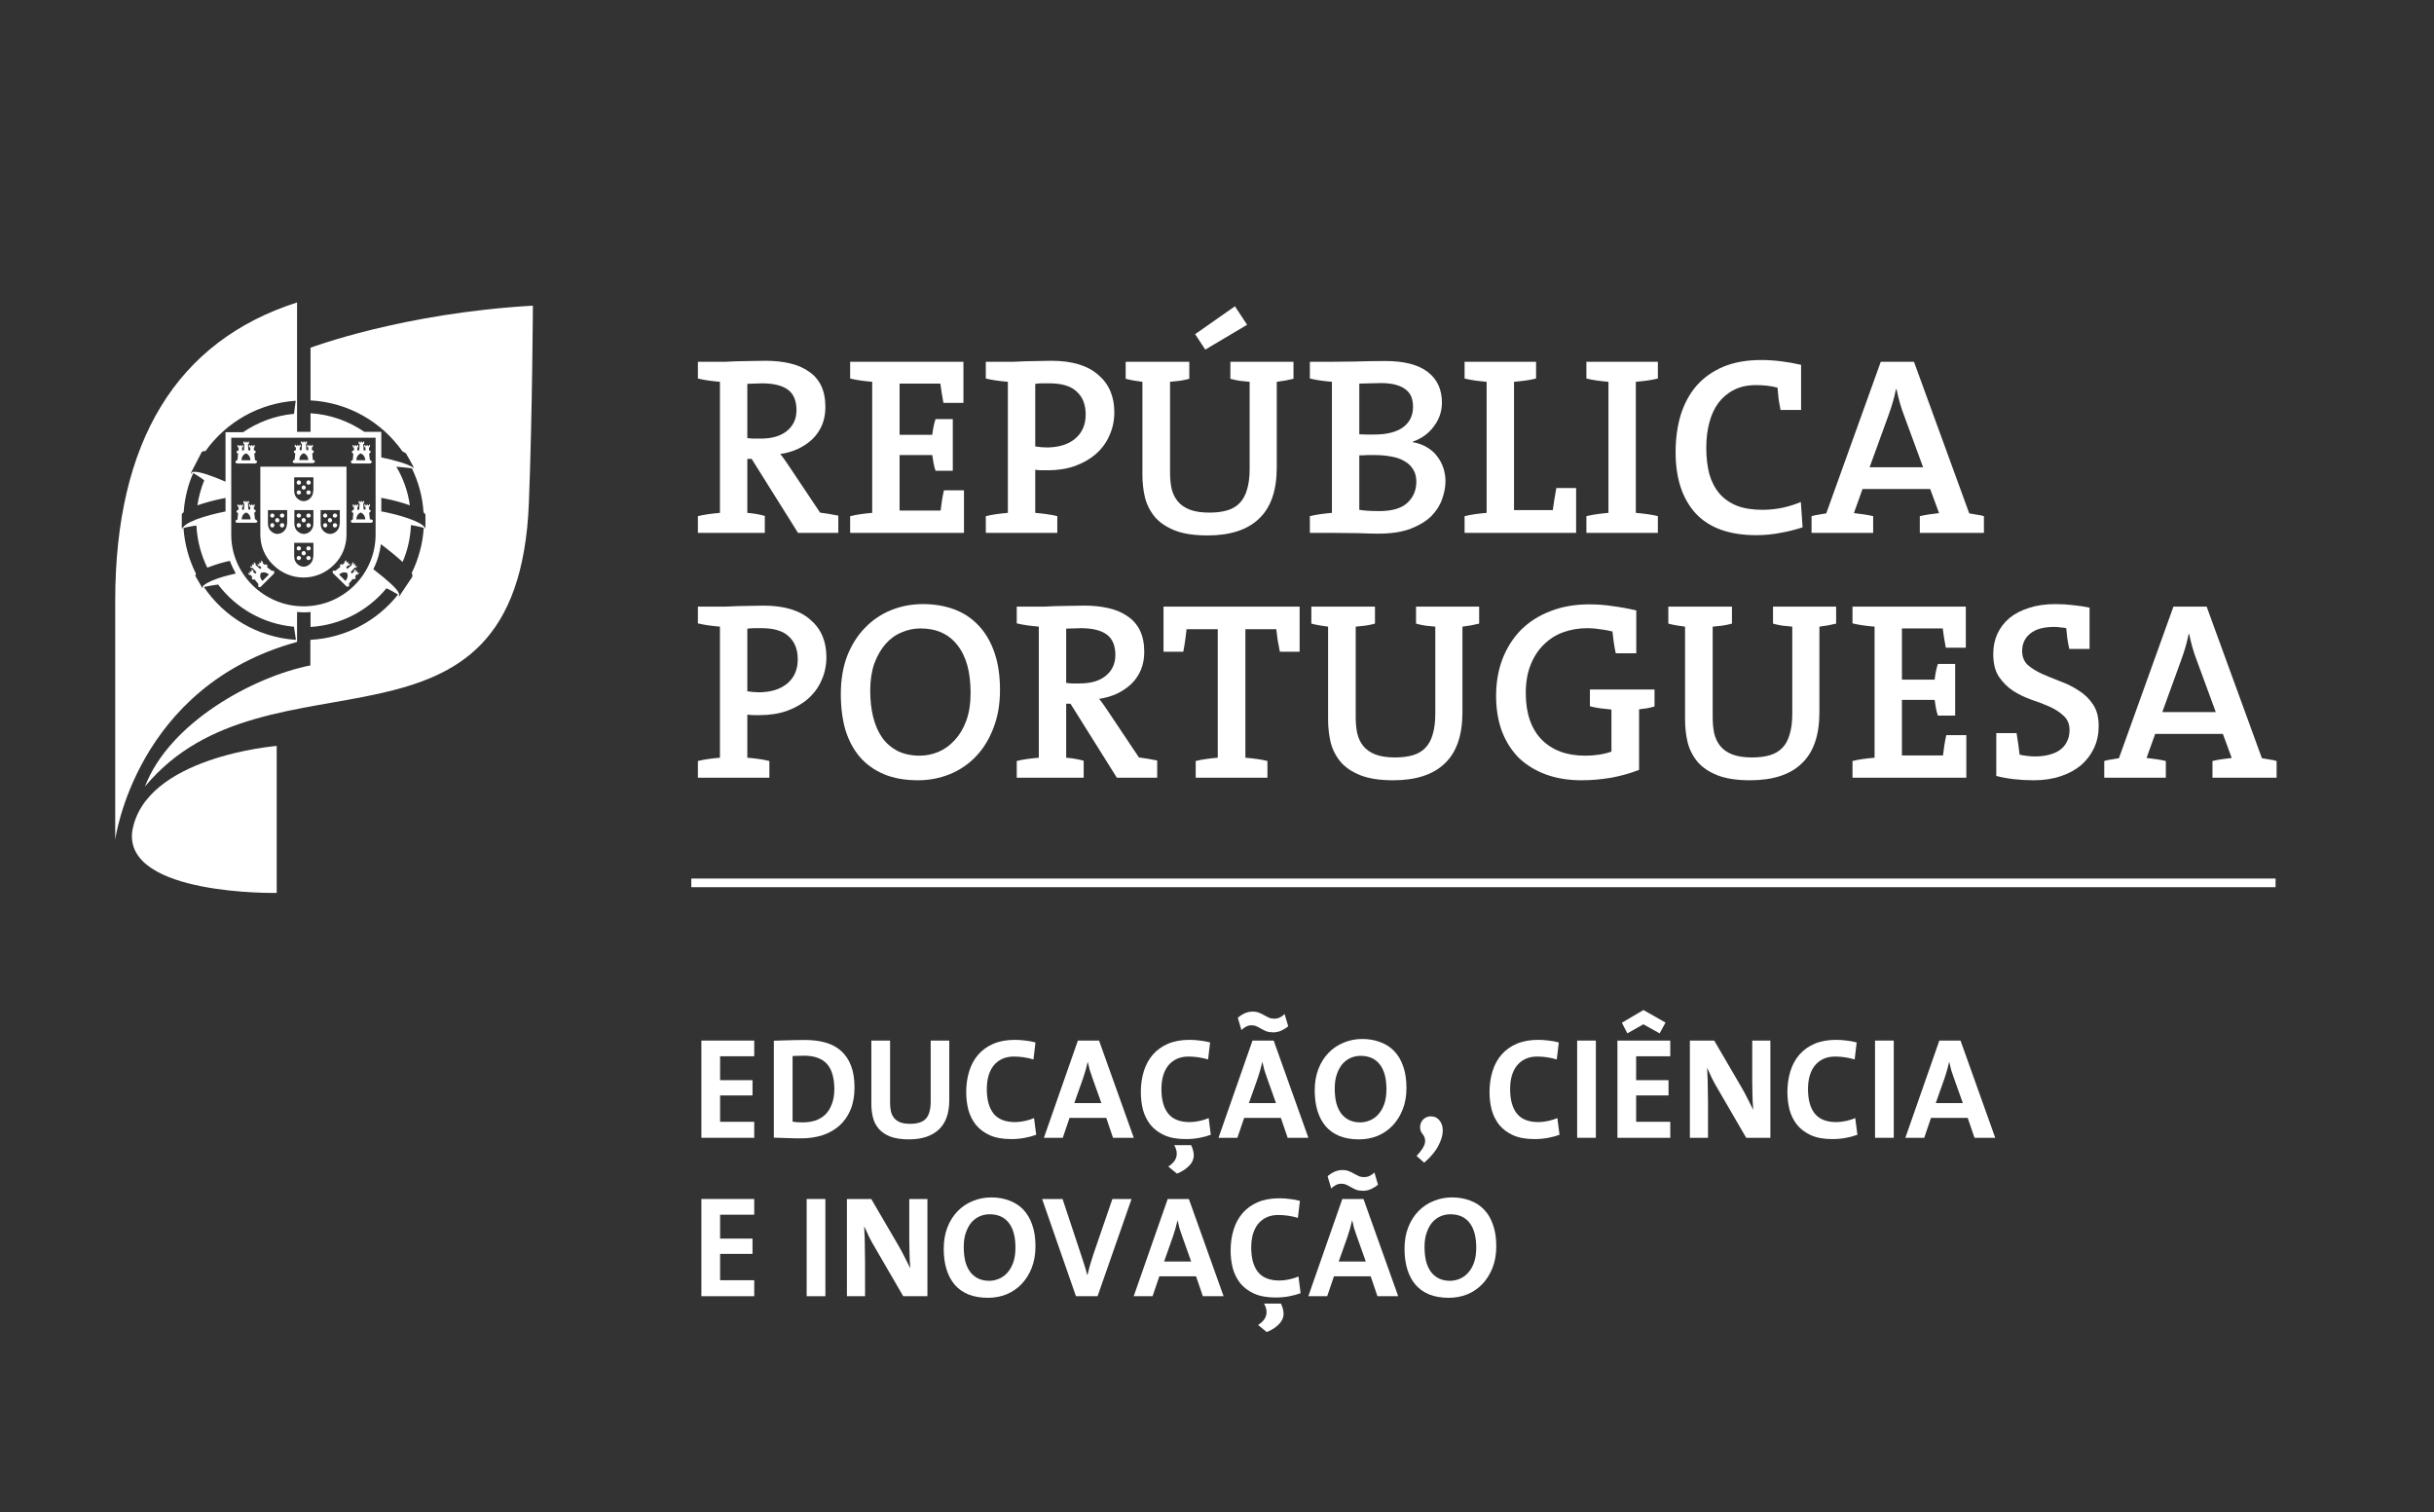 <?xml version="1.0" encoding="UTF-8"?>
<svg xmlns="http://www.w3.org/2000/svg" width="169" height="105" viewBox="0 0 169 105" fill="none">
  <rect x="0" y="0" width="169" height="105" fill="#333333" stroke="none"/>
  <path d="M55.303 28.482C55.303 27.825 55.104 27.349 54.705 27.056C54.306 26.763 53.702 26.616 52.892 26.616C52.705 26.616 52.523 26.622 52.347 26.634C52.182 26.634 52.03 26.64 51.889 26.651V30.418C51.983 30.429 52.106 30.441 52.259 30.453C52.423 30.453 52.611 30.453 52.822 30.453C53.596 30.453 54.2 30.277 54.635 29.925C55.081 29.561 55.303 29.08 55.303 28.482ZM55.409 37L52.188 31.861H51.889V35.61C52.323 35.645 52.728 35.715 53.103 35.821V37H48.457V35.838C48.692 35.78 48.938 35.733 49.196 35.698C49.454 35.662 49.718 35.633 49.988 35.61V26.51C49.718 26.487 49.454 26.458 49.196 26.422C48.938 26.387 48.692 26.34 48.457 26.282V25.12H49.83C49.947 25.12 50.117 25.12 50.34 25.12C50.563 25.108 50.821 25.097 51.115 25.085C51.42 25.073 51.742 25.067 52.083 25.067C52.435 25.055 52.792 25.05 53.156 25.05C53.766 25.05 54.324 25.108 54.828 25.226C55.344 25.343 55.785 25.531 56.148 25.789C56.524 26.035 56.811 26.364 57.011 26.774C57.21 27.185 57.31 27.684 57.31 28.27C57.31 28.716 57.234 29.127 57.081 29.502C56.928 29.866 56.711 30.189 56.43 30.47C56.148 30.74 55.814 30.969 55.427 31.157C55.051 31.333 54.635 31.456 54.177 31.526C54.306 31.679 54.429 31.843 54.547 32.019C54.664 32.184 54.775 32.348 54.881 32.512L56.94 35.592C57.128 35.615 57.327 35.645 57.539 35.68C57.75 35.715 57.973 35.756 58.207 35.803V37H55.409Z" fill="white"></path>
  <path d="M59.028 37V35.838C59.263 35.78 59.509 35.733 59.767 35.698C60.026 35.662 60.289 35.633 60.559 35.61V26.51C60.289 26.487 60.026 26.458 59.767 26.422C59.509 26.387 59.263 26.34 59.028 26.282V25.12H66.895V27.971H65.505C65.458 27.725 65.417 27.49 65.382 27.267C65.347 27.033 65.317 26.821 65.294 26.634H62.46V30.189H64.731C64.754 29.989 64.783 29.802 64.819 29.626C64.854 29.438 64.901 29.262 64.959 29.098H66.156V32.688H64.959C64.901 32.524 64.854 32.348 64.819 32.16C64.783 31.961 64.754 31.773 64.731 31.597H62.46V35.451H65.311C65.335 35.24 65.364 35.017 65.399 34.782C65.435 34.548 65.481 34.301 65.54 34.043H66.931V37H59.028Z" fill="white"></path>
  <path d="M75.382 28.781C75.382 28.1 75.177 27.572 74.766 27.197C74.367 26.81 73.734 26.616 72.865 26.616C72.678 26.616 72.507 26.616 72.355 26.616C72.202 26.616 72.044 26.628 71.88 26.651V30.998C72.02 31.022 72.161 31.04 72.302 31.051C72.443 31.063 72.584 31.069 72.725 31.069C73.534 31.057 74.18 30.852 74.66 30.453C75.142 30.042 75.382 29.485 75.382 28.781ZM77.371 28.622C77.371 29.197 77.26 29.731 77.037 30.224C76.825 30.717 76.514 31.145 76.104 31.509C75.705 31.861 75.218 32.142 74.643 32.354C74.08 32.553 73.452 32.653 72.76 32.653C72.631 32.653 72.49 32.653 72.337 32.653C72.185 32.653 72.032 32.641 71.88 32.618V35.61C72.15 35.633 72.414 35.662 72.672 35.698C72.93 35.733 73.176 35.78 73.411 35.838V37H68.448V35.838C68.682 35.78 68.929 35.733 69.187 35.698C69.445 35.662 69.709 35.633 69.979 35.61V26.51C69.709 26.487 69.445 26.458 69.187 26.422C68.929 26.387 68.682 26.34 68.448 26.282V25.12H69.785C69.926 25.12 70.114 25.12 70.349 25.12C70.595 25.108 70.865 25.097 71.158 25.085C71.451 25.073 71.757 25.067 72.073 25.067C72.39 25.055 72.701 25.05 73.006 25.05C74.426 25.05 75.505 25.372 76.245 26.018C76.996 26.651 77.371 27.52 77.371 28.622Z" fill="white"></path>
  <path d="M89.811 26.299C89.435 26.393 89.048 26.463 88.649 26.51V32.459C88.649 34.055 88.238 35.24 87.417 36.014C86.608 36.789 85.417 37.176 83.844 37.176C82.906 37.176 82.143 37.059 81.556 36.824C80.97 36.589 80.512 36.278 80.183 35.891C79.855 35.492 79.626 35.041 79.497 34.536C79.38 34.032 79.321 33.504 79.321 32.952V26.51C79.122 26.487 78.922 26.458 78.723 26.422C78.523 26.387 78.335 26.346 78.159 26.299V25.12H82.577V26.299C82.366 26.358 82.143 26.405 81.908 26.44C81.685 26.463 81.462 26.487 81.24 26.51V32.811C81.24 33.21 81.275 33.58 81.345 33.92C81.427 34.26 81.568 34.554 81.767 34.8C81.967 35.046 82.243 35.24 82.595 35.381C82.958 35.522 83.416 35.592 83.968 35.592C84.449 35.592 84.865 35.539 85.217 35.434C85.569 35.328 85.857 35.158 86.079 34.923C86.314 34.677 86.484 34.36 86.59 33.973C86.707 33.586 86.766 33.116 86.766 32.565V26.51C86.543 26.487 86.314 26.463 86.079 26.44C85.845 26.405 85.628 26.358 85.428 26.299V25.12H89.811V26.299ZM83.686 24.275L82.982 23.202L85.745 21.266L86.59 22.55L83.686 24.275Z" fill="white"></path>
  <path d="M98.34 33.445C98.34 33.105 98.264 32.817 98.111 32.582C97.97 32.348 97.771 32.16 97.513 32.019C97.266 31.867 96.967 31.761 96.615 31.702C96.263 31.632 95.876 31.597 95.453 31.597C95.406 31.597 95.336 31.597 95.242 31.597C95.148 31.597 95.049 31.597 94.943 31.597C94.837 31.597 94.732 31.603 94.626 31.614C94.532 31.614 94.45 31.614 94.38 31.614V35.398C94.708 35.457 95.172 35.486 95.77 35.486C96.65 35.486 97.296 35.299 97.706 34.923C98.129 34.536 98.34 34.043 98.34 33.445ZM98.111 28.253C98.111 28.006 98.076 27.784 98.005 27.584C97.935 27.385 97.812 27.214 97.636 27.074C97.46 26.921 97.225 26.804 96.932 26.722C96.65 26.64 96.298 26.598 95.876 26.598C95.606 26.598 95.348 26.604 95.101 26.616C94.855 26.616 94.615 26.622 94.38 26.634V30.154C94.532 30.165 94.691 30.171 94.855 30.171C95.019 30.171 95.201 30.171 95.401 30.171C96.292 30.171 96.967 30.001 97.425 29.661C97.882 29.321 98.111 28.851 98.111 28.253ZM100.364 33.41C100.364 33.797 100.288 34.208 100.135 34.642C99.994 35.064 99.748 35.457 99.396 35.821C99.044 36.173 98.569 36.466 97.97 36.701C97.372 36.935 96.615 37.053 95.7 37.053C95.336 37.053 94.873 37.041 94.309 37.018C93.746 37.006 93.136 37 92.479 37H90.948V35.838C91.183 35.78 91.429 35.733 91.687 35.698C91.945 35.662 92.209 35.633 92.479 35.61V26.51C92.209 26.487 91.945 26.458 91.687 26.422C91.429 26.387 91.183 26.34 90.948 26.282V25.12H92.426C92.872 25.12 93.429 25.114 94.098 25.102C94.779 25.079 95.477 25.067 96.193 25.067C97.495 25.067 98.475 25.32 99.132 25.824C99.789 26.329 100.117 27.038 100.117 27.954C100.117 28.564 99.93 29.115 99.554 29.608C99.191 30.101 98.704 30.453 98.093 30.664V30.699C98.481 30.77 98.815 30.893 99.097 31.069C99.39 31.245 99.625 31.456 99.801 31.702C99.988 31.949 100.129 32.219 100.223 32.512C100.317 32.805 100.364 33.105 100.364 33.41Z" fill="white"></path>
  <path d="M101.691 37V35.838C101.926 35.78 102.172 35.733 102.43 35.698C102.688 35.662 102.952 35.633 103.222 35.61V26.51C102.952 26.487 102.688 26.458 102.43 26.422C102.172 26.387 101.926 26.34 101.691 26.282V25.12H106.654V26.282C106.419 26.34 106.173 26.387 105.915 26.422C105.657 26.458 105.393 26.487 105.123 26.51V35.416H107.816C107.874 34.958 107.956 34.448 108.062 33.885H109.435V37H101.691Z" fill="white"></path>
  <path d="M110.148 37V35.838C110.383 35.78 110.629 35.733 110.887 35.698C111.145 35.662 111.409 35.633 111.679 35.61V26.51C111.409 26.487 111.145 26.458 110.887 26.422C110.629 26.387 110.383 26.34 110.148 26.282V25.12H115.111V26.282C114.876 26.34 114.63 26.387 114.372 26.422C114.114 26.458 113.85 26.487 113.58 26.51V35.61C113.85 35.633 114.114 35.662 114.372 35.698C114.63 35.733 114.876 35.78 115.111 35.838V37H110.148Z" fill="white"></path>
  <path d="M123.629 28.464C123.571 28.171 123.524 27.901 123.488 27.654C123.465 27.396 123.442 27.15 123.418 26.915C123.148 26.845 122.89 26.798 122.644 26.774C122.409 26.751 122.163 26.739 121.904 26.739C121.33 26.739 120.825 26.851 120.391 27.074C119.968 27.285 119.611 27.584 119.317 27.971C119.036 28.347 118.824 28.804 118.684 29.344C118.543 29.872 118.472 30.453 118.472 31.086C118.472 31.767 118.543 32.377 118.684 32.917C118.836 33.445 119.071 33.897 119.388 34.272C119.704 34.636 120.109 34.917 120.602 35.117C121.095 35.305 121.687 35.398 122.38 35.398C122.826 35.398 123.283 35.352 123.752 35.258C124.234 35.152 124.662 35.017 125.037 34.853L125.16 36.613C124.668 36.777 124.151 36.906 123.612 37C123.072 37.106 122.515 37.158 121.94 37.158C120.074 37.158 118.672 36.654 117.733 35.645C116.806 34.624 116.343 33.21 116.343 31.403C116.343 30.465 116.46 29.602 116.695 28.816C116.941 28.03 117.305 27.355 117.786 26.792C118.279 26.229 118.895 25.789 119.634 25.472C120.385 25.155 121.271 24.997 122.292 24.997C122.738 24.997 123.195 25.026 123.664 25.085C124.134 25.143 124.597 25.226 125.055 25.331V28.464H123.629Z" fill="white"></path>
  <path d="M132.206 28.851C132.089 28.546 131.989 28.247 131.907 27.954C131.825 27.66 131.749 27.349 131.678 27.021H131.643C131.584 27.326 131.508 27.637 131.414 27.954C131.32 28.27 131.215 28.587 131.098 28.904L129.813 32.442H133.526L132.206 28.851ZM133.298 37V35.838C133.497 35.791 133.714 35.75 133.949 35.715C134.183 35.68 134.412 35.651 134.635 35.627L134.019 33.955H129.32L128.722 35.627C128.944 35.651 129.173 35.68 129.408 35.715C129.643 35.75 129.86 35.791 130.059 35.838V37H125.782V35.838C125.935 35.791 126.099 35.756 126.275 35.733C126.463 35.698 126.639 35.668 126.803 35.645L130.587 25.12H132.893L136.73 35.645C136.894 35.668 137.064 35.698 137.24 35.733C137.428 35.756 137.598 35.791 137.75 35.838V37H133.298Z" fill="white"></path>
  <path d="M55.391 45.781C55.391 45.1 55.186 44.572 54.775 44.197C54.377 43.81 53.743 43.616 52.875 43.616C52.687 43.616 52.517 43.616 52.364 43.616C52.212 43.616 52.053 43.628 51.889 43.651V47.998C52.03 48.022 52.171 48.039 52.311 48.051C52.452 48.063 52.593 48.069 52.734 48.069C53.543 48.057 54.189 47.852 54.67 47.453C55.151 47.042 55.391 46.485 55.391 45.781ZM57.38 45.622C57.38 46.197 57.269 46.731 57.046 47.224C56.835 47.717 56.524 48.145 56.113 48.509C55.714 48.861 55.227 49.142 54.652 49.354C54.089 49.553 53.461 49.653 52.769 49.653C52.64 49.653 52.499 49.653 52.347 49.653C52.194 49.653 52.042 49.641 51.889 49.618V52.61C52.159 52.633 52.423 52.662 52.681 52.698C52.939 52.733 53.186 52.78 53.42 52.838V54H48.457V52.838C48.692 52.78 48.938 52.733 49.196 52.698C49.454 52.662 49.718 52.633 49.988 52.61V43.51C49.718 43.487 49.454 43.458 49.196 43.422C48.938 43.387 48.692 43.34 48.457 43.282V42.12H49.795C49.935 42.12 50.123 42.12 50.358 42.12C50.604 42.108 50.874 42.097 51.167 42.085C51.461 42.073 51.766 42.067 52.083 42.067C52.399 42.056 52.71 42.05 53.015 42.05C54.435 42.05 55.515 42.372 56.254 43.018C57.005 43.651 57.38 44.52 57.38 45.622Z" fill="white"></path>
  <path d="M67.391 48.104C67.391 46.661 67.086 45.558 66.476 44.795C65.878 44.021 65.021 43.634 63.906 43.634C63.449 43.634 63.009 43.727 62.586 43.915C62.164 44.091 61.794 44.361 61.478 44.725C61.161 45.089 60.903 45.54 60.703 46.08C60.516 46.62 60.422 47.248 60.422 47.963C60.422 48.632 60.492 49.248 60.633 49.811C60.774 50.363 60.985 50.838 61.266 51.237C61.548 51.624 61.906 51.929 62.34 52.152C62.774 52.363 63.285 52.469 63.871 52.469C64.305 52.469 64.734 52.381 65.156 52.205C65.578 52.029 65.954 51.759 66.282 51.395C66.623 51.032 66.892 50.58 67.092 50.04C67.291 49.489 67.391 48.843 67.391 48.104ZM69.433 47.91C69.433 48.896 69.28 49.776 68.975 50.55C68.682 51.325 68.277 51.982 67.761 52.522C67.245 53.061 66.64 53.472 65.948 53.754C65.256 54.035 64.516 54.176 63.73 54.176C62.827 54.176 62.041 54.035 61.372 53.754C60.703 53.472 60.146 53.073 59.7 52.557C59.254 52.029 58.92 51.401 58.697 50.674C58.486 49.934 58.38 49.107 58.38 48.192C58.38 47.206 58.527 46.326 58.82 45.552C59.125 44.778 59.536 44.126 60.052 43.598C60.568 43.059 61.172 42.648 61.865 42.366C62.557 42.085 63.296 41.944 64.082 41.944C64.88 41.944 65.608 42.067 66.265 42.314C66.922 42.56 67.485 42.935 67.954 43.44C68.424 43.933 68.787 44.555 69.046 45.306C69.304 46.045 69.433 46.913 69.433 47.91Z" fill="white"></path>
  <path d="M77.443 45.482C77.443 44.825 77.243 44.349 76.844 44.056C76.445 43.763 75.841 43.616 75.031 43.616C74.844 43.616 74.662 43.622 74.486 43.634C74.322 43.634 74.169 43.639 74.028 43.651V47.418C74.122 47.429 74.245 47.441 74.398 47.453C74.562 47.453 74.75 47.453 74.961 47.453C75.735 47.453 76.34 47.277 76.774 46.925C77.22 46.561 77.443 46.08 77.443 45.482ZM77.548 54L74.327 48.861H74.028V52.61C74.462 52.645 74.867 52.715 75.243 52.821V54H70.596V52.838C70.831 52.78 71.077 52.733 71.335 52.698C71.594 52.662 71.858 52.633 72.127 52.61V43.51C71.858 43.487 71.594 43.458 71.335 43.422C71.077 43.387 70.831 43.34 70.596 43.282V42.12H71.969C72.086 42.12 72.256 42.12 72.479 42.12C72.702 42.108 72.96 42.097 73.254 42.085C73.559 42.073 73.882 42.067 74.222 42.067C74.574 42.056 74.932 42.05 75.295 42.05C75.906 42.05 76.463 42.108 76.967 42.226C77.484 42.343 77.924 42.531 78.287 42.789C78.663 43.035 78.95 43.364 79.15 43.774C79.349 44.185 79.449 44.684 79.449 45.27C79.449 45.716 79.373 46.127 79.22 46.502C79.068 46.866 78.851 47.189 78.569 47.47C78.287 47.74 77.953 47.969 77.566 48.157C77.19 48.333 76.774 48.456 76.316 48.526C76.445 48.679 76.568 48.843 76.686 49.019C76.803 49.184 76.915 49.348 77.02 49.512L79.079 52.592C79.267 52.615 79.467 52.645 79.678 52.68C79.889 52.715 80.112 52.756 80.347 52.803V54H77.548Z" fill="white"></path>
  <path d="M90.237 45.253H88.864C88.806 44.948 88.753 44.666 88.706 44.408C88.671 44.15 88.641 43.909 88.618 43.686H86.471V52.61C86.741 52.633 87.005 52.662 87.263 52.698C87.521 52.733 87.767 52.78 88.002 52.838V54H83.021V52.838C83.256 52.78 83.502 52.733 83.76 52.698C84.018 52.662 84.282 52.633 84.552 52.61V43.686H82.388C82.364 43.909 82.335 44.15 82.299 44.408C82.264 44.666 82.217 44.948 82.159 45.253H80.786V42.12H90.237V45.253Z" fill="white"></path>
  <path d="M102.702 43.299C102.327 43.393 101.939 43.464 101.541 43.51V49.459C101.541 51.055 101.13 52.24 100.309 53.014C99.499 53.789 98.308 54.176 96.736 54.176C95.797 54.176 95.034 54.059 94.448 53.824C93.861 53.589 93.403 53.278 93.075 52.891C92.746 52.492 92.518 52.041 92.389 51.536C92.271 51.032 92.213 50.504 92.213 49.952V43.51C92.013 43.487 91.814 43.458 91.614 43.422C91.415 43.387 91.227 43.346 91.051 43.299V42.12H95.469V43.299C95.257 43.358 95.034 43.405 94.8 43.44C94.577 43.464 94.354 43.487 94.131 43.51V49.811C94.131 50.21 94.166 50.58 94.237 50.92C94.319 51.26 94.46 51.554 94.659 51.8C94.858 52.046 95.134 52.24 95.486 52.381C95.85 52.522 96.308 52.592 96.859 52.592C97.34 52.592 97.757 52.539 98.109 52.434C98.461 52.328 98.748 52.158 98.971 51.923C99.206 51.677 99.376 51.36 99.481 50.973C99.599 50.586 99.657 50.116 99.657 49.565V43.51C99.434 43.487 99.206 43.464 98.971 43.44C98.736 43.405 98.519 43.358 98.32 43.299V42.12H102.702V43.299Z" fill="white"></path>
  <path d="M114.879 49.054C114.715 49.101 114.539 49.142 114.351 49.178C114.175 49.201 113.994 49.225 113.806 49.248V53.454C113.207 53.689 112.562 53.871 111.87 54C111.178 54.117 110.491 54.176 109.811 54.176C108.895 54.176 108.068 54.041 107.329 53.771C106.602 53.501 105.98 53.12 105.463 52.627C104.959 52.123 104.566 51.507 104.284 50.779C104.014 50.052 103.879 49.23 103.879 48.315C103.879 47.388 104.026 46.538 104.319 45.763C104.625 44.977 105.053 44.302 105.604 43.739C106.167 43.176 106.848 42.742 107.646 42.437C108.444 42.12 109.347 41.962 110.356 41.962C110.908 41.962 111.447 42.003 111.975 42.085C112.515 42.155 113.061 42.255 113.612 42.384V45.358H112.187C112.128 45.089 112.081 44.83 112.046 44.584C112.011 44.326 111.981 44.08 111.958 43.845C111.664 43.774 111.371 43.722 111.078 43.686C110.785 43.639 110.497 43.616 110.215 43.616C109.617 43.616 109.06 43.71 108.543 43.898C108.027 44.085 107.575 44.373 107.188 44.76C106.801 45.136 106.496 45.605 106.273 46.168C106.05 46.731 105.939 47.382 105.939 48.122C105.939 49.506 106.302 50.58 107.03 51.342C107.769 52.093 108.778 52.469 110.057 52.469C110.397 52.469 110.72 52.445 111.025 52.398C111.33 52.352 111.618 52.281 111.887 52.187V49.266C111.618 49.242 111.354 49.213 111.095 49.178C110.837 49.142 110.603 49.096 110.391 49.037V47.875H114.879V49.054Z" fill="white"></path>
  <path d="M127.488 43.299C127.113 43.393 126.726 43.464 126.327 43.51V49.459C126.327 51.055 125.916 52.24 125.095 53.014C124.285 53.789 123.094 54.176 121.522 54.176C120.583 54.176 119.82 54.059 119.234 53.824C118.647 53.589 118.19 53.278 117.861 52.891C117.532 52.492 117.304 52.041 117.175 51.536C117.057 51.032 116.999 50.504 116.999 49.952V43.51C116.799 43.487 116.6 43.458 116.4 43.422C116.201 43.387 116.013 43.346 115.837 43.299V42.12H120.255V43.299C120.043 43.358 119.82 43.405 119.586 43.44C119.363 43.464 119.14 43.487 118.917 43.51V49.811C118.917 50.21 118.952 50.58 119.023 50.92C119.105 51.26 119.246 51.554 119.445 51.8C119.644 52.046 119.92 52.24 120.272 52.381C120.636 52.522 121.094 52.592 121.645 52.592C122.126 52.592 122.543 52.539 122.895 52.434C123.247 52.328 123.534 52.158 123.757 51.923C123.992 51.677 124.162 51.36 124.267 50.973C124.385 50.586 124.443 50.116 124.443 49.565V43.51C124.22 43.487 123.992 43.464 123.757 43.44C123.522 43.405 123.305 43.358 123.106 43.299V42.12H127.488V43.299Z" fill="white"></path>
  <path d="M128.625 54V52.838C128.86 52.78 129.106 52.733 129.365 52.698C129.623 52.662 129.887 52.633 130.157 52.61V43.51C129.887 43.487 129.623 43.458 129.365 43.422C129.106 43.387 128.86 43.34 128.625 43.282V42.12H136.493V44.971H135.102C135.055 44.725 135.014 44.49 134.979 44.267C134.944 44.033 134.914 43.821 134.891 43.634H132.057V47.189H134.328C134.351 46.989 134.381 46.802 134.416 46.626C134.451 46.438 134.498 46.262 134.557 46.098H135.753V49.688H134.557C134.498 49.524 134.451 49.348 134.416 49.16C134.381 48.961 134.351 48.773 134.328 48.597H132.057V52.451H134.909C134.932 52.24 134.961 52.017 134.997 51.782C135.032 51.548 135.079 51.301 135.137 51.043H136.528V54H128.625Z" fill="white"></path>
  <path d="M145.718 50.41C145.718 50.961 145.613 51.466 145.402 51.923C145.19 52.381 144.891 52.78 144.504 53.12C144.117 53.449 143.642 53.707 143.078 53.894C142.527 54.082 141.905 54.176 141.213 54.176C140.251 54.176 139.382 54.076 138.608 53.877V50.902H140.016C140.063 51.172 140.104 51.436 140.139 51.694C140.174 51.941 140.204 52.175 140.227 52.398C140.392 52.434 140.568 52.463 140.755 52.486C140.943 52.51 141.119 52.522 141.283 52.522C141.624 52.522 141.94 52.486 142.234 52.416C142.527 52.346 142.779 52.24 142.99 52.099C143.213 51.947 143.384 51.753 143.501 51.518C143.63 51.284 143.694 51.008 143.694 50.691C143.694 50.281 143.56 49.952 143.29 49.706C143.032 49.459 142.709 49.248 142.322 49.072C141.934 48.896 141.506 48.732 141.037 48.579C140.579 48.415 140.157 48.21 139.77 47.963C139.382 47.705 139.054 47.377 138.784 46.978C138.526 46.579 138.397 46.057 138.397 45.411C138.397 44.907 138.491 44.443 138.678 44.021C138.878 43.587 139.16 43.217 139.523 42.912C139.899 42.607 140.35 42.372 140.878 42.208C141.418 42.032 142.028 41.944 142.709 41.944C143.131 41.944 143.53 41.968 143.906 42.014C144.293 42.05 144.686 42.108 145.085 42.19V45.059H143.677C143.618 44.801 143.571 44.549 143.536 44.302C143.513 44.056 143.489 43.827 143.466 43.616C143.372 43.593 143.243 43.575 143.078 43.563C142.926 43.54 142.779 43.528 142.638 43.528C141.888 43.528 141.324 43.686 140.949 44.003C140.585 44.308 140.403 44.707 140.403 45.2C140.403 45.599 140.532 45.922 140.79 46.168C141.06 46.403 141.389 46.608 141.776 46.784C142.175 46.96 142.603 47.136 143.061 47.312C143.518 47.476 143.941 47.688 144.328 47.946C144.727 48.192 145.056 48.509 145.314 48.896C145.584 49.283 145.718 49.788 145.718 50.41Z" fill="white"></path>
  <path d="M152.528 45.851C152.41 45.546 152.311 45.247 152.228 44.954C152.146 44.66 152.07 44.349 152 44.021H151.964C151.906 44.326 151.829 44.637 151.736 44.954C151.642 45.27 151.536 45.587 151.419 45.904L150.134 49.442H153.848L152.528 45.851ZM153.619 54V52.838C153.818 52.791 154.035 52.75 154.27 52.715C154.505 52.68 154.733 52.651 154.956 52.627L154.34 50.955H149.641L149.043 52.627C149.266 52.651 149.495 52.68 149.729 52.715C149.964 52.75 150.181 52.791 150.38 52.838V54H146.104V52.838C146.256 52.791 146.42 52.756 146.596 52.733C146.784 52.698 146.96 52.668 147.124 52.645L150.908 42.12H153.214L157.051 52.645C157.215 52.668 157.385 52.698 157.561 52.733C157.749 52.756 157.919 52.791 158.072 52.838V54H153.619Z" fill="white"></path>
  <path d="M48.699 79V72.25H52.369V73.34H49.999V75H52.249V76.06H49.999V77.89H52.369V79H48.699Z" fill="white"></path>
  <path d="M57.931 75.61C57.931 75.25 57.891 74.927 57.811 74.64C57.737 74.353 57.617 74.11 57.451 73.91C57.284 73.71 57.068 73.56 56.801 73.46C56.534 73.353 56.208 73.3 55.821 73.3C55.667 73.3 55.524 73.303 55.391 73.31C55.258 73.31 55.138 73.317 55.031 73.33V77.88C55.124 77.893 55.231 77.907 55.351 77.92C55.477 77.927 55.608 77.93 55.741 77.93C56.061 77.93 56.354 77.886 56.621 77.8C56.888 77.707 57.117 77.567 57.311 77.38C57.504 77.187 57.654 76.943 57.761 76.65C57.874 76.356 57.931 76.01 57.931 75.61ZM59.331 75.51C59.331 76.09 59.241 76.6 59.061 77.04C58.881 77.48 58.624 77.85 58.291 78.15C57.964 78.443 57.571 78.667 57.111 78.82C56.657 78.967 56.157 79.04 55.611 79.04C55.258 79.04 54.928 79.033 54.621 79.02C54.314 79.013 54.017 79.003 53.731 78.99V72.26C53.998 72.247 54.321 72.237 54.701 72.23C55.087 72.216 55.491 72.21 55.911 72.21C56.431 72.21 56.901 72.27 57.321 72.39C57.748 72.51 58.108 72.703 58.401 72.97C58.701 73.237 58.931 73.58 59.091 74C59.251 74.413 59.331 74.916 59.331 75.51Z" fill="white"></path>
  <path d="M65.911 76.38C65.911 77.306 65.664 77.993 65.171 78.44C64.684 78.887 63.997 79.11 63.111 79.11C62.577 79.11 62.141 79.043 61.801 78.91C61.467 78.776 61.204 78.597 61.011 78.37C60.817 78.143 60.684 77.883 60.611 77.59C60.537 77.29 60.501 76.98 60.501 76.66V72.25H61.801V76.58C61.801 76.793 61.821 76.99 61.861 77.17C61.901 77.343 61.974 77.496 62.081 77.63C62.187 77.757 62.331 77.856 62.511 77.93C62.691 77.996 62.921 78.03 63.201 78.03C63.701 78.03 64.061 77.913 64.281 77.68C64.507 77.44 64.621 77.033 64.621 76.46V72.25H65.911V76.38Z" fill="white"></path>
  <path d="M71.947 78.79C71.694 78.883 71.421 78.957 71.127 79.01C70.834 79.063 70.527 79.09 70.207 79.09C69.614 79.09 69.117 79 68.717 78.82C68.324 78.64 68.004 78.4 67.757 78.1C67.517 77.793 67.344 77.447 67.237 77.06C67.137 76.666 67.087 76.26 67.087 75.84C67.087 75.306 67.157 74.817 67.297 74.37C67.437 73.923 67.647 73.54 67.927 73.22C68.207 72.9 68.557 72.65 68.977 72.47C69.404 72.29 69.901 72.2 70.467 72.2C70.707 72.2 70.951 72.216 71.197 72.25C71.444 72.277 71.677 72.32 71.897 72.38L71.757 73.56C71.304 73.427 70.851 73.36 70.397 73.36C70.084 73.36 69.807 73.416 69.567 73.53C69.334 73.643 69.137 73.8 68.977 74C68.824 74.2 68.707 74.44 68.627 74.72C68.554 74.993 68.517 75.293 68.517 75.62C68.517 76.36 68.674 76.927 68.987 77.32C69.301 77.713 69.801 77.91 70.487 77.91C70.694 77.91 70.921 77.883 71.167 77.83C71.414 77.777 71.624 77.71 71.797 77.63L71.947 78.79Z" fill="white"></path>
  <path d="M75.841 74.82C75.775 74.633 75.715 74.457 75.662 74.29C75.615 74.117 75.572 73.933 75.531 73.74H75.522C75.442 74.1 75.335 74.477 75.201 74.87L74.591 76.59H76.472L75.841 74.82ZM77.281 79L76.811 77.62H74.261L73.791 79H72.481L74.841 72.25H76.311L78.722 79H77.281Z" fill="white"></path>
  <path d="M84.071 78.79C83.818 78.883 83.545 78.957 83.251 79.01C82.958 79.063 82.651 79.09 82.331 79.09C81.738 79.09 81.241 79 80.841 78.82C80.448 78.64 80.128 78.4 79.881 78.1C79.641 77.793 79.468 77.447 79.361 77.06C79.261 76.666 79.211 76.26 79.211 75.84C79.211 75.306 79.281 74.817 79.421 74.37C79.561 73.923 79.771 73.54 80.051 73.22C80.331 72.9 80.681 72.65 81.101 72.47C81.528 72.29 82.025 72.2 82.591 72.2C82.831 72.2 83.075 72.216 83.321 72.25C83.568 72.277 83.801 72.32 84.021 72.38L83.881 73.56C83.428 73.427 82.975 73.36 82.521 73.36C82.208 73.36 81.931 73.416 81.691 73.53C81.458 73.643 81.261 73.8 81.101 74C80.948 74.2 80.831 74.44 80.751 74.72C80.678 74.993 80.641 75.293 80.641 75.62C80.641 76.36 80.798 76.927 81.111 77.32C81.425 77.713 81.925 77.91 82.611 77.91C82.818 77.91 83.045 77.883 83.291 77.83C83.538 77.777 83.748 77.71 83.921 77.63L84.071 78.79ZM82.701 79.51C82.788 79.683 82.845 79.86 82.871 80.04C82.905 80.22 82.888 80.393 82.821 80.56C82.755 80.733 82.631 80.897 82.451 81.05C82.278 81.21 82.035 81.356 81.721 81.49L81.121 81C81.435 80.793 81.621 80.563 81.681 80.31C81.741 80.056 81.691 79.79 81.531 79.51H82.701Z" fill="white"></path>
  <path d="M87.965 74.82C87.899 74.633 87.839 74.457 87.785 74.29C87.739 74.117 87.695 73.933 87.655 73.74H87.645C87.565 74.1 87.459 74.477 87.325 74.87L86.715 76.59H88.595L87.965 74.82ZM89.405 79L88.935 77.62H86.385L85.915 79H84.605L86.965 72.25H88.435L90.845 79H89.405ZM89.445 71.26C89.332 71.36 89.179 71.457 88.985 71.55C88.799 71.636 88.609 71.68 88.415 71.68C88.222 71.68 88.062 71.656 87.935 71.61C87.809 71.556 87.692 71.5 87.585 71.44C87.479 71.373 87.372 71.317 87.265 71.27C87.159 71.216 87.029 71.19 86.875 71.19C86.749 71.19 86.625 71.223 86.505 71.29C86.392 71.35 86.289 71.427 86.195 71.52L85.945 70.67C86.085 70.543 86.242 70.44 86.415 70.36C86.595 70.28 86.782 70.24 86.975 70.24C87.155 70.24 87.305 70.266 87.425 70.32C87.552 70.367 87.669 70.423 87.775 70.49C87.889 70.55 87.999 70.606 88.105 70.66C88.212 70.707 88.339 70.73 88.485 70.73C88.625 70.73 88.755 70.7 88.875 70.64C89.002 70.573 89.109 70.496 89.195 70.41L89.445 71.26Z" fill="white"></path>
  <path d="M96.265 75.63C96.265 74.876 96.112 74.303 95.805 73.91C95.498 73.51 95.052 73.31 94.465 73.31C94.232 73.31 94.005 73.356 93.785 73.45C93.572 73.543 93.382 73.683 93.215 73.87C93.055 74.057 92.925 74.293 92.825 74.58C92.725 74.86 92.675 75.19 92.675 75.57C92.675 75.93 92.708 76.257 92.775 76.55C92.848 76.837 92.958 77.083 93.105 77.29C93.252 77.49 93.435 77.647 93.655 77.76C93.882 77.873 94.145 77.93 94.445 77.93C94.665 77.93 94.882 77.886 95.095 77.8C95.315 77.713 95.512 77.577 95.685 77.39C95.858 77.203 95.998 76.966 96.105 76.68C96.212 76.386 96.265 76.037 96.265 75.63ZM97.655 75.53C97.655 76.09 97.568 76.59 97.395 77.03C97.222 77.47 96.985 77.847 96.685 78.16C96.392 78.466 96.045 78.703 95.645 78.87C95.245 79.03 94.815 79.11 94.355 79.11C93.842 79.11 93.392 79.033 93.005 78.88C92.618 78.72 92.298 78.493 92.045 78.2C91.792 77.9 91.602 77.54 91.475 77.12C91.348 76.7 91.285 76.23 91.285 75.71C91.285 75.15 91.372 74.65 91.545 74.21C91.718 73.77 91.955 73.397 92.255 73.09C92.555 72.783 92.905 72.55 93.305 72.39C93.705 72.223 94.132 72.14 94.585 72.14C95.032 72.14 95.442 72.21 95.815 72.35C96.195 72.483 96.522 72.69 96.795 72.97C97.068 73.25 97.278 73.603 97.425 74.03C97.578 74.45 97.655 74.95 97.655 75.53Z" fill="white"></path>
  <path d="M98.356 80.26C98.703 79.893 98.896 79.593 98.936 79.36C98.983 79.126 98.926 78.916 98.766 78.73C98.673 78.617 98.62 78.49 98.606 78.35C98.593 78.21 98.613 78.076 98.666 77.95C98.72 77.823 98.806 77.72 98.926 77.64C99.046 77.553 99.193 77.51 99.366 77.51C99.6 77.51 99.793 77.603 99.946 77.79C100.1 77.97 100.176 78.21 100.176 78.51C100.176 78.81 100.076 79.153 99.876 79.54C99.683 79.927 99.353 80.323 98.886 80.73L98.356 80.26Z" fill="white"></path>
  <path d="M108.282 78.79C108.029 78.883 107.756 78.957 107.462 79.01C107.169 79.063 106.862 79.09 106.542 79.09C105.949 79.09 105.452 79 105.052 78.82C104.659 78.64 104.339 78.4 104.092 78.1C103.852 77.793 103.679 77.447 103.572 77.06C103.472 76.666 103.422 76.26 103.422 75.84C103.422 75.306 103.492 74.817 103.632 74.37C103.772 73.923 103.982 73.54 104.262 73.22C104.542 72.9 104.892 72.65 105.312 72.47C105.739 72.29 106.236 72.2 106.802 72.2C107.042 72.2 107.286 72.216 107.532 72.25C107.779 72.277 108.012 72.32 108.232 72.38L108.092 73.56C107.639 73.427 107.186 73.36 106.732 73.36C106.419 73.36 106.142 73.416 105.902 73.53C105.669 73.643 105.472 73.8 105.312 74C105.159 74.2 105.042 74.44 104.962 74.72C104.889 74.993 104.852 75.293 104.852 75.62C104.852 76.36 105.009 76.927 105.322 77.32C105.636 77.713 106.136 77.91 106.822 77.91C107.029 77.91 107.256 77.883 107.502 77.83C107.749 77.777 107.959 77.71 108.132 77.63L108.282 78.79Z" fill="white"></path>
  <path d="M109.506 79V72.25H110.806V79H109.506Z" fill="white"></path>
  <path d="M112.302 79V72.25H115.972V73.34H113.602V75H115.852V76.06H113.602V77.89H115.972V79H112.302ZM115.232 71.75L114.102 71.12L112.992 71.75L112.612 71.01L114.112 70.13L115.642 71L115.232 71.75Z" fill="white"></path>
  <path d="M121.243 79L119.263 75.59C119.11 75.337 118.973 75.087 118.853 74.84C118.74 74.593 118.633 74.36 118.533 74.14C118.54 74.287 118.547 74.46 118.553 74.66C118.567 74.853 118.573 75.06 118.573 75.28C118.58 75.5 118.583 75.723 118.583 75.95C118.59 76.177 118.593 76.39 118.593 76.59V79H117.333V72.25H119.023L120.903 75.47C121.057 75.73 121.2 75.996 121.333 76.27C121.473 76.543 121.607 76.806 121.733 77.06C121.72 76.893 121.707 76.697 121.693 76.47C121.687 76.243 121.68 76.007 121.673 75.76C121.673 75.513 121.67 75.27 121.663 75.03C121.663 74.783 121.663 74.556 121.663 74.35V72.25H122.923V79H121.243Z" fill="white"></path>
  <path d="M128.965 78.79C128.712 78.883 128.439 78.957 128.145 79.01C127.852 79.063 127.545 79.09 127.225 79.09C126.632 79.09 126.135 79 125.735 78.82C125.342 78.64 125.022 78.4 124.775 78.1C124.535 77.793 124.362 77.447 124.255 77.06C124.155 76.666 124.105 76.26 124.105 75.84C124.105 75.306 124.175 74.817 124.315 74.37C124.455 73.923 124.665 73.54 124.945 73.22C125.225 72.9 125.575 72.65 125.995 72.47C126.422 72.29 126.919 72.2 127.485 72.2C127.725 72.2 127.969 72.216 128.215 72.25C128.462 72.277 128.695 72.32 128.915 72.38L128.775 73.56C128.322 73.427 127.869 73.36 127.415 73.36C127.102 73.36 126.825 73.416 126.585 73.53C126.352 73.643 126.155 73.8 125.995 74C125.842 74.2 125.725 74.44 125.645 74.72C125.572 74.993 125.535 75.293 125.535 75.62C125.535 76.36 125.692 76.927 126.005 77.32C126.319 77.713 126.819 77.91 127.505 77.91C127.712 77.91 127.939 77.883 128.185 77.83C128.432 77.777 128.642 77.71 128.815 77.63L128.965 78.79Z" fill="white"></path>
  <path d="M130.189 79V72.25H131.489V79H130.189Z" fill="white"></path>
  <path d="M135.655 74.82C135.588 74.633 135.528 74.457 135.475 74.29C135.428 74.117 135.385 73.933 135.345 73.74H135.335C135.255 74.1 135.148 74.477 135.015 74.87L134.405 76.59H136.285L135.655 74.82ZM137.095 79L136.625 77.62H134.075L133.605 79H132.295L134.655 72.25H136.125L138.535 79H137.095Z" fill="white"></path>
  <path d="M48.699 90V83.25H52.369V84.34H49.999V86H52.249V87.06H49.999V88.89H52.369V90H48.699Z" fill="white"></path>
  <path d="M56.009 90V83.25H57.309V90H56.009Z" fill="white"></path>
  <path d="M62.714 90L60.734 86.59C60.581 86.337 60.444 86.087 60.324 85.84C60.211 85.593 60.104 85.36 60.004 85.14C60.011 85.287 60.017 85.46 60.024 85.66C60.037 85.853 60.044 86.06 60.044 86.28C60.051 86.5 60.054 86.723 60.054 86.95C60.061 87.177 60.064 87.39 60.064 87.59V90H58.804V83.25H60.494L62.374 86.47C62.527 86.73 62.671 86.997 62.804 87.27C62.944 87.543 63.077 87.806 63.204 88.06C63.191 87.893 63.177 87.697 63.164 87.47C63.157 87.243 63.151 87.007 63.144 86.76C63.144 86.513 63.141 86.27 63.134 86.03C63.134 85.783 63.134 85.556 63.134 85.35V83.25H64.394V90H62.714Z" fill="white"></path>
  <path d="M70.506 86.63C70.506 85.876 70.353 85.303 70.046 84.91C69.739 84.51 69.293 84.31 68.706 84.31C68.473 84.31 68.246 84.356 68.026 84.45C67.813 84.543 67.623 84.683 67.456 84.87C67.296 85.056 67.166 85.293 67.066 85.58C66.966 85.86 66.916 86.19 66.916 86.57C66.916 86.93 66.949 87.257 67.016 87.55C67.089 87.837 67.199 88.083 67.346 88.29C67.493 88.49 67.676 88.647 67.896 88.76C68.123 88.873 68.386 88.93 68.686 88.93C68.906 88.93 69.123 88.887 69.336 88.8C69.556 88.713 69.753 88.577 69.926 88.39C70.099 88.203 70.239 87.967 70.346 87.68C70.453 87.387 70.506 87.037 70.506 86.63ZM71.896 86.53C71.896 87.09 71.809 87.59 71.636 88.03C71.463 88.47 71.226 88.847 70.926 89.16C70.633 89.466 70.286 89.703 69.886 89.87C69.486 90.03 69.056 90.11 68.596 90.11C68.083 90.11 67.633 90.033 67.246 89.88C66.859 89.72 66.539 89.493 66.286 89.2C66.033 88.9 65.843 88.54 65.716 88.12C65.589 87.7 65.526 87.23 65.526 86.71C65.526 86.15 65.613 85.65 65.786 85.21C65.959 84.77 66.196 84.397 66.496 84.09C66.796 83.783 67.146 83.55 67.546 83.39C67.946 83.223 68.373 83.14 68.826 83.14C69.273 83.14 69.683 83.21 70.056 83.35C70.436 83.483 70.763 83.69 71.036 83.97C71.309 84.25 71.519 84.603 71.666 85.03C71.819 85.45 71.896 85.95 71.896 86.53Z" fill="white"></path>
  <path d="M76.207 90H74.707L72.357 83.25H73.777L75.087 87.2C75.154 87.393 75.221 87.6 75.287 87.82C75.361 88.04 75.427 88.273 75.487 88.52H75.507C75.561 88.287 75.617 88.067 75.677 87.86C75.737 87.653 75.814 87.406 75.907 87.12L77.237 83.25H78.567L76.207 90Z" fill="white"></path>
  <path d="M82.077 85.82C82.01 85.633 81.95 85.457 81.897 85.29C81.85 85.117 81.807 84.933 81.767 84.74H81.757C81.677 85.1 81.57 85.477 81.437 85.87L80.827 87.59H82.707L82.077 85.82ZM83.517 90L83.047 88.62H80.497L80.027 90H78.717L81.077 83.25H82.547L84.957 90H83.517Z" fill="white"></path>
  <path d="M90.306 89.79C90.053 89.883 89.78 89.957 89.486 90.01C89.193 90.063 88.886 90.09 88.566 90.09C87.973 90.09 87.476 90 87.076 89.82C86.683 89.64 86.363 89.4 86.116 89.1C85.876 88.793 85.703 88.447 85.596 88.06C85.496 87.666 85.446 87.26 85.446 86.84C85.446 86.306 85.516 85.817 85.656 85.37C85.796 84.923 86.006 84.54 86.286 84.22C86.566 83.9 86.916 83.65 87.336 83.47C87.763 83.29 88.26 83.2 88.826 83.2C89.066 83.2 89.31 83.216 89.556 83.25C89.803 83.277 90.036 83.32 90.256 83.38L90.116 84.56C89.663 84.427 89.21 84.36 88.756 84.36C88.443 84.36 88.166 84.416 87.926 84.53C87.693 84.643 87.496 84.8 87.336 85C87.183 85.2 87.066 85.44 86.986 85.72C86.913 85.993 86.876 86.293 86.876 86.62C86.876 87.36 87.033 87.927 87.346 88.32C87.66 88.713 88.16 88.91 88.846 88.91C89.053 88.91 89.28 88.883 89.526 88.83C89.773 88.776 89.983 88.71 90.156 88.63L90.306 89.79ZM88.936 90.51C89.023 90.683 89.08 90.86 89.106 91.04C89.14 91.22 89.123 91.393 89.056 91.56C88.99 91.733 88.866 91.897 88.686 92.05C88.513 92.21 88.27 92.357 87.956 92.49L87.356 92C87.67 91.793 87.856 91.563 87.916 91.31C87.976 91.056 87.926 90.79 87.766 90.51H88.936Z" fill="white"></path>
  <path d="M94.201 85.82C94.134 85.633 94.074 85.457 94.02 85.29C93.974 85.117 93.93 84.933 93.891 84.74H93.88C93.8 85.1 93.694 85.477 93.561 85.87L92.951 87.59H94.831L94.201 85.82ZM95.641 90L95.171 88.62H92.621L92.15 90H90.841L93.201 83.25H94.671L97.081 90H95.641ZM95.68 82.26C95.567 82.36 95.414 82.457 95.221 82.55C95.034 82.636 94.844 82.68 94.65 82.68C94.457 82.68 94.297 82.656 94.171 82.61C94.044 82.556 93.927 82.5 93.82 82.44C93.714 82.373 93.607 82.317 93.501 82.27C93.394 82.216 93.264 82.19 93.111 82.19C92.984 82.19 92.861 82.223 92.74 82.29C92.627 82.35 92.524 82.427 92.43 82.52L92.18 81.67C92.32 81.543 92.477 81.44 92.65 81.36C92.831 81.28 93.017 81.24 93.21 81.24C93.391 81.24 93.54 81.266 93.66 81.32C93.787 81.367 93.904 81.423 94.01 81.49C94.124 81.55 94.234 81.606 94.341 81.66C94.447 81.707 94.574 81.73 94.721 81.73C94.861 81.73 94.99 81.7 95.111 81.64C95.237 81.573 95.344 81.496 95.43 81.41L95.68 82.26Z" fill="white"></path>
  <path d="M102.5 86.63C102.5 85.876 102.347 85.303 102.04 84.91C101.734 84.51 101.287 84.31 100.7 84.31C100.467 84.31 100.24 84.356 100.02 84.45C99.807 84.543 99.617 84.683 99.45 84.87C99.29 85.056 99.16 85.293 99.06 85.58C98.96 85.86 98.91 86.19 98.91 86.57C98.91 86.93 98.944 87.257 99.01 87.55C99.084 87.837 99.194 88.083 99.34 88.29C99.487 88.49 99.67 88.647 99.89 88.76C100.117 88.873 100.38 88.93 100.68 88.93C100.9 88.93 101.117 88.887 101.33 88.8C101.55 88.713 101.747 88.577 101.92 88.39C102.094 88.203 102.234 87.967 102.34 87.68C102.447 87.387 102.5 87.037 102.5 86.63ZM103.89 86.53C103.89 87.09 103.804 87.59 103.63 88.03C103.457 88.47 103.22 88.847 102.92 89.16C102.627 89.466 102.28 89.703 101.88 89.87C101.48 90.03 101.05 90.11 100.59 90.11C100.077 90.11 99.627 90.033 99.24 89.88C98.854 89.72 98.534 89.493 98.28 89.2C98.027 88.9 97.837 88.54 97.71 88.12C97.584 87.7 97.52 87.23 97.52 86.71C97.52 86.15 97.607 85.65 97.78 85.21C97.954 84.77 98.19 84.397 98.49 84.09C98.79 83.783 99.14 83.55 99.54 83.39C99.94 83.223 100.367 83.14 100.82 83.14C101.267 83.14 101.677 83.21 102.05 83.35C102.43 83.483 102.757 83.69 103.03 83.97C103.304 84.25 103.514 84.603 103.66 85.03C103.814 85.45 103.89 85.95 103.89 86.53Z" fill="white"></path>
  <path d="M48 61H158V61.6H48V61Z" fill="white"></path>
  <path d="M19.212 51.792V61.999C19.212 61.999 8.7 62.196 9.175 57.776C9.968 52.528 19.212 51.792 19.212 51.792ZM17.852 36.179C17.852 36.179 17.799 36.06 17.733 36.06H17.706L17.654 35.6C17.654 35.6 17.759 35.547 17.759 35.495C17.759 35.429 17.706 35.377 17.64 35.377H17.627V35.179H17.667C17.667 35.179 17.68 35.179 17.68 35.153V35.008H17.614V35.087H17.521V35.008H17.455V35.087H17.363V35.008H17.297V35.153C17.297 35.153 17.297 35.179 17.323 35.179H17.376V35.377H17.244L17.218 34.942H17.257C17.257 34.942 17.284 34.942 17.284 34.929V34.785H17.218V34.85H17.125V34.785H17.059V34.85H16.967V34.785H16.901V34.929C16.901 34.929 16.901 34.956 16.927 34.956H16.967L16.94 35.39H16.808V35.192H16.848C16.848 35.192 16.874 35.192 16.874 35.166V35.021H16.808V35.1H16.716V35.021H16.65V35.1H16.557V35.021H16.491V35.166C16.491 35.166 16.491 35.192 16.518 35.192H16.571V35.39H16.544C16.544 35.39 16.425 35.442 16.425 35.508C16.425 35.561 16.465 35.613 16.531 35.613L16.491 36.074H16.465C16.465 36.074 16.346 36.126 16.346 36.192C16.346 36.245 16.399 36.297 16.465 36.297H17.772C17.772 36.297 17.891 36.245 17.891 36.192M16.782 36.06C16.782 35.679 17.086 35.587 17.099 35.587C17.099 35.587 17.389 35.679 17.403 36.06H16.782ZM18.908 39.651H18.895L18.538 39.375C18.578 39.322 18.578 39.257 18.538 39.217C18.485 39.178 18.419 39.178 18.38 39.217L18.235 39.099L18.261 39.059V39.033L18.155 38.928L18.102 38.967L18.155 39.02L18.089 39.086L18.036 39.033L17.984 39.086L18.036 39.138L17.97 39.204L17.918 39.151L17.865 39.204L17.957 39.309C17.957 39.309 17.984 39.309 17.997 39.309L18.023 39.283L18.155 39.414L18.063 39.507L17.733 39.217L17.759 39.191C17.759 39.191 17.759 39.165 17.759 39.151L17.654 39.046L17.601 39.099L17.654 39.151L17.587 39.217L17.535 39.165L17.482 39.217L17.535 39.27L17.469 39.349L17.416 39.296L17.363 39.349L17.455 39.441C17.455 39.441 17.482 39.441 17.495 39.441L17.521 39.414L17.812 39.743L17.72 39.836L17.574 39.704L17.601 39.664V39.638L17.495 39.533L17.442 39.586L17.495 39.638L17.429 39.704L17.376 39.651L17.323 39.704L17.376 39.757L17.31 39.822L17.257 39.77L17.218 39.822L17.323 39.928H17.35L17.376 39.901L17.508 40.046C17.508 40.046 17.469 40.177 17.508 40.217C17.548 40.256 17.614 40.256 17.667 40.217L17.957 40.572H17.944C17.944 40.572 17.904 40.704 17.944 40.743C17.997 40.782 18.063 40.782 18.102 40.743L19.027 39.822C19.027 39.822 19.067 39.704 19.027 39.664C18.987 39.612 18.908 39.612 18.868 39.664M18.221 40.335C17.957 40.059 18.116 39.783 18.116 39.783C18.116 39.783 18.393 39.638 18.67 39.888L18.221 40.335ZM16.425 32.18H17.733C17.733 32.18 17.852 32.128 17.852 32.075C17.852 32.022 17.799 31.957 17.733 31.957H17.706L17.654 31.496C17.654 31.496 17.759 31.444 17.759 31.378C17.759 31.312 17.706 31.273 17.64 31.273H17.627V31.062H17.667C17.667 31.062 17.68 31.062 17.68 31.036V30.891H17.614V30.97H17.521V30.891H17.455V30.97H17.363V30.891H17.297V31.036C17.297 31.036 17.297 31.062 17.323 31.062H17.376V31.273H17.244L17.218 30.826H17.257C17.257 30.826 17.284 30.826 17.284 30.799V30.654H17.218V30.72H17.125V30.654H17.059V30.72H16.967V30.654H16.901V30.799C16.901 30.799 16.901 30.826 16.927 30.826H16.967L16.94 31.273H16.808V31.062H16.848C16.848 31.062 16.874 31.062 16.874 31.036V30.891H16.808V30.97H16.716V30.891H16.65V30.97H16.557V30.891H16.491V31.036C16.491 31.036 16.491 31.062 16.518 31.062H16.571V31.273H16.544C16.544 31.273 16.425 31.312 16.425 31.378C16.425 31.43 16.465 31.483 16.531 31.483L16.491 31.944H16.465C16.465 31.944 16.346 31.996 16.346 32.062C16.346 32.128 16.399 32.167 16.465 32.167M17.086 31.483C17.086 31.483 17.376 31.575 17.389 31.957H16.769C16.769 31.575 17.072 31.483 17.086 31.483ZM24.388 32.18H25.709C25.709 32.18 25.815 32.128 25.815 32.075C25.815 32.022 25.762 31.957 25.709 31.957H25.683L25.63 31.496C25.63 31.496 25.735 31.444 25.735 31.378C25.735 31.312 25.683 31.273 25.617 31.273V31.062H25.656C25.656 31.062 25.683 31.062 25.683 31.036V30.891H25.617V30.97H25.524V30.891H25.458V30.97H25.366V30.891H25.3V31.036C25.3 31.036 25.3 31.062 25.326 31.062H25.379V31.273H25.247L25.22 30.826H25.26C25.26 30.826 25.286 30.826 25.286 30.799V30.654H25.22V30.72H25.128V30.654H25.062V30.72H24.97V30.654H24.904V30.799C24.904 30.799 24.904 30.826 24.93 30.826H24.97L24.943 31.273H24.811V31.062H24.851C24.851 31.062 24.877 31.062 24.877 31.036V30.891H24.811V30.97H24.719V30.891H24.653V30.97H24.56V30.891H24.494V31.036C24.494 31.036 24.494 31.062 24.52 31.062H24.573V31.273H24.547C24.547 31.273 24.428 31.312 24.428 31.378C24.428 31.43 24.468 31.483 24.534 31.483L24.494 31.944H24.468C24.468 31.944 24.362 31.996 24.362 32.062C24.362 32.128 24.415 32.167 24.468 32.167M25.049 31.483C25.049 31.483 25.339 31.575 25.366 31.957H24.745C24.745 31.575 25.049 31.483 25.049 31.483ZM21.747 31.944H21.721L21.681 31.483C21.681 31.483 21.787 31.43 21.787 31.365C21.787 31.299 21.734 31.259 21.668 31.259H21.655V31.049H21.694C21.694 31.049 21.721 31.049 21.721 31.023V30.878H21.655V30.957H21.549V30.878H21.483V30.957H21.391V30.878H21.325V31.023C21.325 31.023 21.338 31.049 21.351 31.049H21.404V31.259H21.272L21.245 30.812H21.285C21.285 30.812 21.311 30.812 21.311 30.786V30.641H21.245V30.707H21.14V30.641H21.074V30.707H20.968V30.641H20.902V30.786C20.902 30.786 20.902 30.812 20.928 30.812H20.968L20.942 31.259H20.81V31.049H20.849C20.849 31.049 20.876 31.049 20.876 31.023V30.878H20.796V30.957H20.704V30.878H20.638V30.957H20.532V30.878H20.466V31.023C20.466 31.023 20.466 31.049 20.493 31.049H20.546V31.259H20.519C20.519 31.259 20.4 31.299 20.4 31.365C20.4 31.417 20.44 31.47 20.506 31.47L20.453 31.93H20.44C20.44 31.93 20.321 31.983 20.321 32.049C20.321 32.114 20.374 32.154 20.44 32.154H21.747C21.747 32.154 21.866 32.101 21.866 32.049C21.866 31.996 21.813 31.93 21.747 31.93M20.783 31.944C20.783 31.562 21.087 31.47 21.087 31.47C21.087 31.47 21.391 31.562 21.404 31.944H20.783ZM24.851 39.809L24.785 39.743L24.837 39.691L24.785 39.638L24.732 39.691L24.666 39.625L24.719 39.572L24.679 39.52L24.573 39.625V39.651L24.6 39.678L24.441 39.822L24.349 39.73L24.639 39.401L24.666 39.428H24.692L24.798 39.336L24.758 39.283L24.705 39.336L24.639 39.257L24.692 39.204L24.639 39.151L24.587 39.204L24.52 39.138L24.573 39.086L24.534 39.033L24.428 39.138C24.428 39.138 24.428 39.165 24.428 39.178L24.454 39.204L24.124 39.493L24.032 39.401L24.164 39.244L24.19 39.283H24.217L24.322 39.178L24.27 39.125L24.217 39.178L24.151 39.112L24.204 39.059L24.151 39.007L24.098 39.059L24.019 38.994L24.072 38.941L24.019 38.902L23.913 39.007V39.033L23.939 39.059L23.794 39.204C23.794 39.204 23.675 39.151 23.636 39.191C23.596 39.244 23.596 39.296 23.636 39.349L23.279 39.638C23.279 39.638 23.16 39.586 23.121 39.638C23.081 39.678 23.081 39.757 23.121 39.796L24.058 40.717C24.058 40.717 24.177 40.756 24.217 40.717C24.256 40.677 24.256 40.598 24.217 40.559H24.204L24.494 40.191C24.547 40.23 24.613 40.23 24.653 40.191C24.705 40.151 24.705 40.072 24.653 40.02L24.785 39.862L24.811 39.901H24.837L24.93 39.796L24.89 39.743L24.837 39.796L24.851 39.809ZM23.979 40.335L23.543 39.888C23.834 39.638 24.098 39.783 24.098 39.783C24.098 39.783 24.243 40.059 23.979 40.335ZM25.709 36.06H25.683L25.63 35.6C25.63 35.6 25.735 35.547 25.735 35.495C25.735 35.429 25.683 35.377 25.617 35.377V35.179H25.656C25.656 35.179 25.683 35.179 25.683 35.153V35.008H25.617V35.087H25.524V35.008H25.458V35.087H25.366V35.008H25.3V35.153C25.3 35.153 25.3 35.179 25.326 35.179H25.379V35.377H25.247L25.22 34.942H25.26C25.26 34.942 25.286 34.942 25.286 34.929V34.785H25.22V34.85H25.128V34.785H25.062V34.85H24.97V34.785H24.904V34.929C24.904 34.929 24.904 34.956 24.93 34.956H24.97L24.943 35.39H24.811V35.192H24.851C24.851 35.192 24.877 35.192 24.877 35.166V35.021H24.811V35.1H24.719V35.021H24.653V35.1H24.56V35.021H24.494V35.166C24.494 35.166 24.494 35.192 24.52 35.192H24.573V35.39H24.547C24.547 35.39 24.428 35.442 24.428 35.508C24.428 35.561 24.468 35.613 24.534 35.613L24.494 36.074H24.468C24.468 36.074 24.362 36.126 24.362 36.192C24.362 36.245 24.415 36.297 24.468 36.297H25.788C25.788 36.297 25.894 36.245 25.894 36.192C25.894 36.126 25.841 36.074 25.788 36.074M24.745 36.06C24.745 35.679 25.049 35.587 25.049 35.587C25.049 35.587 25.339 35.679 25.366 36.06H24.745ZM21.272 38.073C21.272 37.994 21.338 37.928 21.417 37.928C21.496 37.928 21.576 37.994 21.576 38.073C21.576 38.152 21.51 38.218 21.417 38.218C21.325 38.218 21.272 38.152 21.272 38.073ZM18.763 36.468C18.763 36.389 18.829 36.324 18.908 36.324C18.987 36.324 19.053 36.389 19.053 36.468C19.053 36.547 18.987 36.626 18.908 36.626C18.829 36.626 18.763 36.56 18.763 36.468ZM20.598 38.744C20.598 38.665 20.664 38.599 20.744 38.599C20.823 38.599 20.902 38.665 20.902 38.744C20.902 38.823 20.836 38.888 20.744 38.888C20.651 38.888 20.598 38.823 20.598 38.744ZM20.942 38.415C20.942 38.336 21.008 38.257 21.087 38.257C21.166 38.257 21.232 38.323 21.232 38.415C21.232 38.507 21.166 38.56 21.087 38.56C21.008 38.56 20.942 38.494 20.942 38.415ZM20.598 38.073C20.598 37.994 20.664 37.928 20.744 37.928C20.823 37.928 20.902 37.994 20.902 38.073C20.902 38.152 20.836 38.218 20.744 38.218C20.651 38.218 20.598 38.152 20.598 38.073ZM19.106 36.126C19.106 36.034 19.172 35.968 19.251 35.968C19.331 35.968 19.397 36.034 19.397 36.126C19.397 36.218 19.331 36.271 19.251 36.271C19.172 36.271 19.106 36.205 19.106 36.126ZM21.272 38.744C21.272 38.665 21.338 38.599 21.417 38.599C21.496 38.599 21.576 38.665 21.576 38.744C21.576 38.823 21.51 38.888 21.417 38.888C21.325 38.888 21.272 38.823 21.272 38.744ZM18.763 35.797C18.763 35.718 18.829 35.653 18.908 35.653C18.987 35.653 19.053 35.718 19.053 35.797C19.053 35.876 18.987 35.942 18.908 35.942C18.829 35.942 18.763 35.876 18.763 35.797ZM20.942 36.126C20.942 36.034 21.008 35.968 21.087 35.968C21.166 35.968 21.232 36.034 21.232 36.126C21.232 36.218 21.166 36.271 21.087 36.271C21.008 36.271 20.942 36.205 20.942 36.126ZM19.436 36.468C19.436 36.389 19.502 36.324 19.595 36.324C19.687 36.324 19.74 36.389 19.74 36.468C19.74 36.547 19.674 36.626 19.595 36.626C19.515 36.626 19.436 36.56 19.436 36.468ZM20.598 35.797C20.598 35.718 20.664 35.653 20.744 35.653C20.823 35.653 20.902 35.718 20.902 35.797C20.902 35.876 20.836 35.942 20.744 35.942C20.651 35.942 20.598 35.876 20.598 35.797ZM21.272 35.797C21.272 35.718 21.338 35.653 21.417 35.653C21.496 35.653 21.576 35.718 21.576 35.797C21.576 35.876 21.51 35.942 21.417 35.942C21.325 35.942 21.272 35.876 21.272 35.797ZM19.436 35.797C19.436 35.718 19.502 35.653 19.595 35.653C19.687 35.653 19.74 35.718 19.74 35.797C19.74 35.876 19.674 35.942 19.595 35.942C19.515 35.942 19.436 35.876 19.436 35.797ZM20.744 36.626C20.664 36.626 20.598 36.56 20.598 36.468C20.598 36.376 20.664 36.324 20.744 36.324C20.823 36.324 20.902 36.389 20.902 36.468C20.902 36.547 20.836 36.626 20.744 36.626ZM21.272 36.468C21.272 36.389 21.338 36.324 21.417 36.324C21.496 36.324 21.576 36.389 21.576 36.468C21.576 36.547 21.51 36.626 21.417 36.626C21.325 36.626 21.272 36.56 21.272 36.468ZM23.108 36.468C23.108 36.389 23.174 36.324 23.253 36.324C23.332 36.324 23.411 36.389 23.411 36.468C23.411 36.547 23.345 36.626 23.253 36.626C23.16 36.626 23.108 36.56 23.108 36.468ZM23.108 35.797C23.108 35.718 23.174 35.653 23.253 35.653C23.332 35.653 23.411 35.718 23.411 35.797C23.411 35.876 23.345 35.942 23.253 35.942C23.16 35.942 23.108 35.876 23.108 35.797ZM22.434 36.468C22.434 36.389 22.5 36.324 22.579 36.324C22.659 36.324 22.724 36.389 22.724 36.468C22.724 36.547 22.659 36.626 22.579 36.626C22.5 36.626 22.434 36.56 22.434 36.468ZM20.598 34.193C20.598 34.114 20.664 34.048 20.744 34.048C20.823 34.048 20.902 34.114 20.902 34.193C20.902 34.272 20.836 34.337 20.744 34.337C20.651 34.337 20.598 34.272 20.598 34.193ZM22.434 35.797C22.434 35.718 22.5 35.653 22.579 35.653C22.659 35.653 22.724 35.718 22.724 35.797C22.724 35.876 22.659 35.942 22.579 35.942C22.5 35.942 22.434 35.876 22.434 35.797ZM22.764 36.126C22.764 36.034 22.83 35.968 22.909 35.968C22.989 35.968 23.055 36.034 23.055 36.126C23.055 36.218 22.989 36.271 22.909 36.271C22.83 36.271 22.764 36.205 22.764 36.126ZM21.272 34.193C21.272 34.114 21.338 34.048 21.417 34.048C21.496 34.048 21.576 34.114 21.576 34.193C21.576 34.272 21.51 34.337 21.417 34.337C21.325 34.337 21.272 34.272 21.272 34.193ZM20.598 33.509C20.598 33.43 20.664 33.351 20.744 33.351C20.823 33.351 20.902 33.417 20.902 33.509C20.902 33.601 20.836 33.653 20.744 33.653C20.651 33.653 20.598 33.588 20.598 33.509ZM20.942 33.851C20.942 33.772 21.008 33.706 21.087 33.706C21.166 33.706 21.232 33.772 21.232 33.851C21.232 33.93 21.166 33.995 21.087 33.995C21.008 33.995 20.942 33.93 20.942 33.851ZM21.272 33.509C21.272 33.43 21.338 33.351 21.417 33.351C21.496 33.351 21.576 33.417 21.576 33.509C21.576 33.601 21.51 33.653 21.417 33.653C21.325 33.653 21.272 33.588 21.272 33.509ZM18.076 32.404V37.126C18.076 37.902 18.38 38.652 18.961 39.217C19.529 39.783 20.281 40.099 21.074 40.099C21.866 40.099 22.619 39.783 23.187 39.217C23.755 38.665 24.058 37.915 24.058 37.126V32.404H18.063H18.076ZM20.427 35.416H21.761V36.363C21.761 36.837 21.378 37.073 21.1 37.073C20.823 37.073 20.44 36.837 20.44 36.363V35.416H20.427ZM19.925 36.363C19.925 36.837 19.542 37.073 19.265 37.073C18.987 37.073 18.604 36.837 18.604 36.363V35.416H19.938V36.363H19.925ZM21.747 38.639C21.747 39.099 21.364 39.349 21.087 39.349C20.81 39.349 20.427 39.112 20.427 38.639V37.691H21.761V38.639H21.747ZM21.747 34.087C21.747 34.548 21.364 34.798 21.087 34.798C20.81 34.798 20.427 34.561 20.427 34.087V33.14H21.761V34.087H21.747ZM23.583 36.363C23.583 36.837 23.2 37.073 22.923 37.073C22.645 37.073 22.262 36.837 22.262 36.363V35.416H23.596V36.363H23.583ZM21.562 24.131V27.8C24.204 27.945 26.515 29.313 27.941 31.338C28.047 31.391 28.126 31.444 28.192 31.483C28.205 31.509 28.694 32.364 28.707 32.417C28.733 32.456 28.707 32.509 28.654 32.522C28.68 32.522 28.72 32.483 28.641 32.43C28.258 32.207 27.492 31.97 26.475 31.759V29.984H25.3C24.217 29.247 22.936 28.774 21.562 28.695V29.984H20.625V21C12.252 23.683 8 30.668 8 41.716V58.303C8 58.303 9.4 47.648 20.625 44.571V42.492C20.783 42.492 20.928 42.519 21.074 42.519C21.232 42.519 21.391 42.519 21.562 42.492V43.532C23.675 43.4 25.564 42.387 26.831 40.848C26.911 40.861 27.611 41.256 27.637 41.282C26.198 43.097 24.019 44.294 21.549 44.426V46.202C17.587 46.991 11.764 50.161 10.06 54.62C18.578 44.321 35.957 54.278 36.723 34.903C36.96 28.774 37 21.224 37 21.224C27.928 21.737 21.562 24.144 21.562 24.144M13.282 32.785L14.009 31.378C14.062 31.338 14.154 31.312 14.273 31.312C15.686 29.339 17.944 27.997 20.532 27.826L20.413 28.734C19.106 28.852 17.904 29.313 16.874 30.01H15.659V33.443C14.656 33.009 13.903 32.759 13.507 32.759C13.401 32.759 13.282 32.759 13.256 32.943C13.243 32.877 13.256 32.812 13.256 32.812M12.701 36.6C12.701 36.6 12.635 36.692 12.675 36.731C12.662 36.731 12.622 36.692 12.622 36.652V35.718C12.635 35.666 12.688 35.613 12.754 35.561C12.82 34.6 13.045 33.693 13.414 32.851C13.454 32.851 14.127 33.285 14.18 33.351C13.956 33.903 13.797 34.482 13.705 35.087C14.22 34.903 14.867 34.732 15.58 34.587C15.607 34.587 15.633 34.587 15.659 34.574V35.521C15.659 35.521 15.633 35.521 15.62 35.521C14.946 35.653 14.207 35.85 13.639 36.06C13.639 36.06 13.533 36.1 13.494 36.126C13.282 36.205 13.098 36.297 12.965 36.389C12.913 36.429 12.873 36.455 12.82 36.495C12.78 36.534 12.741 36.573 12.714 36.613M14.009 40.756L13.56 39.98C13.56 39.941 13.586 39.901 13.613 39.849C13.124 38.875 12.82 37.797 12.741 36.666C12.807 36.626 13.586 36.481 13.639 36.495C13.692 37.534 13.956 38.52 14.392 39.414C14.669 39.309 14.973 39.204 15.276 39.112C15.501 39.046 15.725 38.994 15.963 38.941C16.069 39.244 16.214 39.533 16.372 39.822C16.082 39.888 15.805 39.954 15.527 40.033C14.999 40.177 14.246 40.48 14.075 40.717C14.062 40.743 14.022 40.796 14.101 40.835C14.062 40.835 14.022 40.796 13.995 40.769M14.154 40.756C14.22 40.73 15.078 40.585 15.144 40.585C16.372 42.216 18.261 43.321 20.413 43.518L20.546 44.426C17.878 44.255 15.567 42.834 14.154 40.756ZM17.535 40.638C16.623 39.73 16.056 38.494 16.056 37.126V30.391H26.079V37.126C26.079 38.494 25.511 39.743 24.613 40.638C23.702 41.545 22.46 42.098 21.074 42.098C19.687 42.098 18.446 41.532 17.535 40.638ZM28.614 40.072C28.614 40.072 27.875 41.164 27.862 41.19C27.862 41.19 27.796 41.309 27.769 41.348C27.743 41.388 27.703 41.44 27.624 41.44C27.65 41.44 27.796 41.414 27.677 41.151C27.545 40.861 26.924 40.296 25.92 39.52C26.198 38.98 26.369 38.389 26.448 37.783C27.056 38.244 27.571 38.665 27.954 39.02C28.297 38.231 28.495 37.363 28.535 36.455C28.601 36.455 29.354 36.613 29.42 36.652C29.354 37.77 29.05 38.836 28.588 39.783C28.641 39.901 28.654 39.993 28.614 40.059M29.552 36.652C29.552 36.652 29.512 36.718 29.499 36.731C29.539 36.679 29.499 36.613 29.473 36.6C29.169 36.192 27.782 35.758 26.554 35.521H26.475V34.561C26.475 34.561 26.554 34.574 26.581 34.587C27.294 34.719 27.954 34.903 28.456 35.087C28.324 34.114 27.994 33.206 27.518 32.404C27.571 32.404 28.509 32.496 28.601 32.522C29.05 33.456 29.341 34.482 29.407 35.574C29.473 35.626 29.526 35.692 29.539 35.732V36.679L29.552 36.652Z" fill="white"></path>
</svg>
